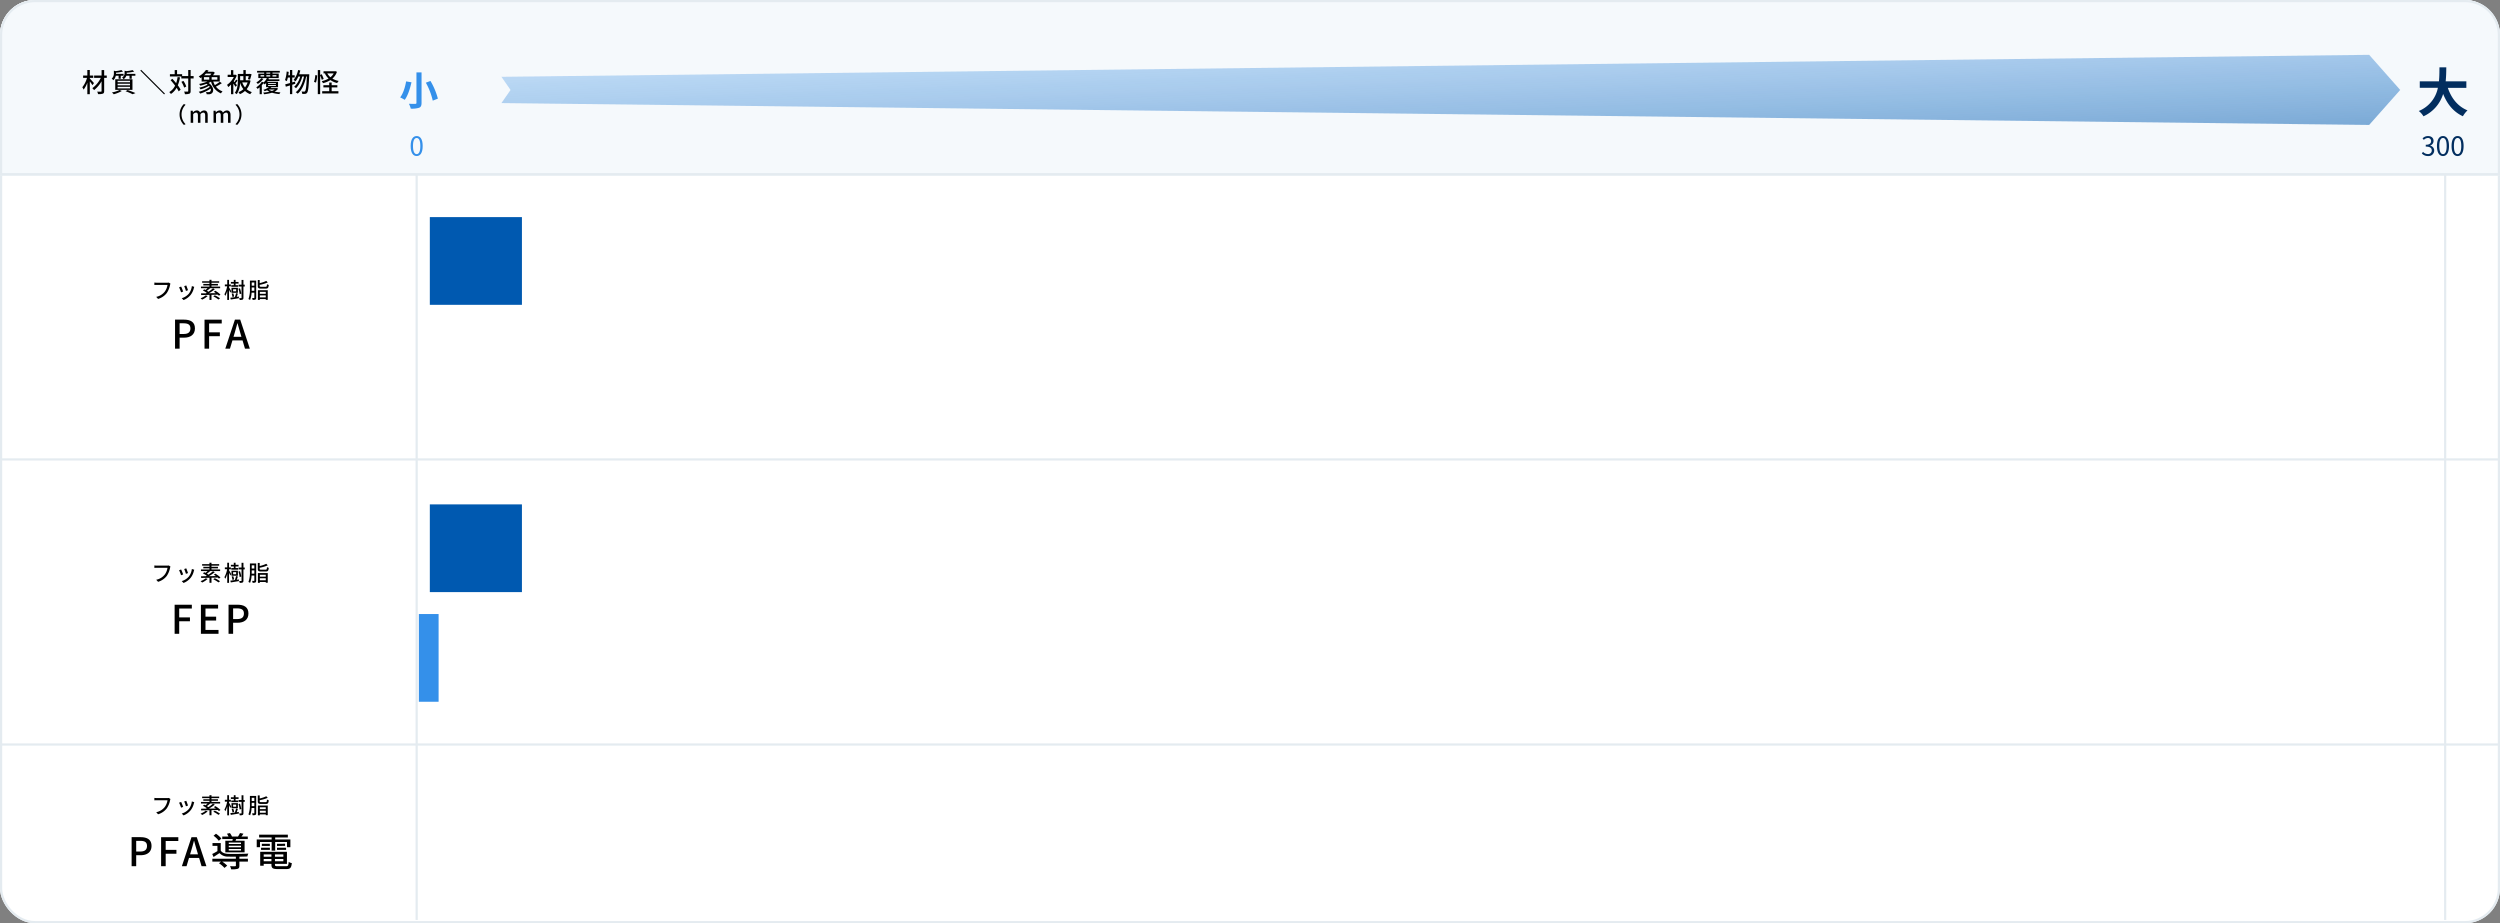 <svg xmlns="http://www.w3.org/2000/svg" xmlns:xlink="http://www.w3.org/1999/xlink" width="1140" height="421" viewBox="0 0 1140 421">
  <rect x="0" y="0" width="1140" height="421" fill="#808080" stroke="none"/>
  <defs>
    <linearGradient id="linear-gradient" x2="1" y2="1" gradientUnits="objectBoundingBox">
      <stop offset="0" stop-color="#3490ea" stop-opacity="0.502"/>
      <stop offset="1" stop-color="#0059b0"/>
    </linearGradient>
  </defs>
  <g id="グループ_129155" data-name="グループ 129155" transform="translate(-240 -6127)">
    <g id="長方形_23155" data-name="長方形 23155" transform="translate(240 6127)" fill="#fff" stroke="#e4ebf0" stroke-width="1">
      <rect width="1140" height="421" rx="16" stroke="none"/>
      <rect x="0.5" y="0.5" width="1139" height="420" rx="15.5" fill="none"/>
    </g>
    <g id="長方形_23150" data-name="長方形 23150" transform="translate(240 6127)" fill="#f5f9fc" stroke="#e4ebf0" stroke-width="1">
      <path d="M16,0H1124a16,16,0,0,1,16,16V80a0,0,0,0,1,0,0H0a0,0,0,0,1,0,0V16A16,16,0,0,1,16,0Z" stroke="none"/>
      <path d="M16,.5H1124A15.5,15.5,0,0,1,1139.5,16V79.5a0,0,0,0,1,0,0H.5a0,0,0,0,1,0,0V16A15.5,15.5,0,0,1,16,.5Z" fill="none"/>
    </g>
    <path id="パス_4488" data-name="パス 4488" d="M-53.148-4.116c-.276-.324-1.428-1.608-1.9-2.064v-.312h1.572V-7.56h-1.572v-2.508h-1.128V-7.56h-1.92v1.068h1.776A12.109,12.109,0,0,1-58.464-2.22a6.28,6.28,0,0,1,.588,1.08,11.081,11.081,0,0,0,1.7-3.18V.948h1.128v-5.82a20.945,20.945,0,0,1,1.212,1.716Zm5.832-3.444H-48.5v-2.5H-49.68v2.5h-3.4v1.068h3.048a12.706,12.706,0,0,1-3.876,4.7,4.75,4.75,0,0,1,.8.9,14.338,14.338,0,0,0,3.42-4.044v4.44c0,.216-.084.288-.3.288s-.972.012-1.692-.012a5.368,5.368,0,0,1,.4,1.14A6.181,6.181,0,0,0-49.1.708c.432-.18.6-.492.6-1.2v-6h1.188Zm10.368.084v1.392h1.02V-7.476h1.656v-.852H-38.22a2.61,2.61,0,0,0,.012-.3v-.216a19.632,19.632,0,0,0,3.4-.516l-.72-.672a19.381,19.381,0,0,1-2.856.468l-.8-.192v1.08a2.219,2.219,0,0,1-1.152,2.04,2.565,2.565,0,0,1,.684.756,3.108,3.108,0,0,0,1.26-1.6Zm-5.424,5.052h5.652v.72h-5.652Zm0-1.38h5.652V-3.1h-5.652Zm0-1.356h5.652v.684h-5.652Zm-1.08,4.152H-35.6v-4.86h-7.848Zm1.536-6.468v1.368h.984V-7.476h1.284v-.852H-43.1a2.034,2.034,0,0,0,.012-.264v-.252a18.156,18.156,0,0,0,3.168-.528l-.708-.684a16.414,16.414,0,0,1-2.664.492l-.78-.216v1.152a3.166,3.166,0,0,1-1,2.508,2.983,2.983,0,0,1,.744.708,3.8,3.8,0,0,0,1.116-2.064Zm.444,6.5A13.12,13.12,0,0,1-44.964.156a7.841,7.841,0,0,1,.84.828A15.9,15.9,0,0,0-40.452-.5Zm2.736.588A24.254,24.254,0,0,1-35.52.972l1.284-.528A37.907,37.907,0,0,0-37.824-.948ZM-20.784.684l-10.86-10.86-.372.372,10.86,10.86Zm5.772-7.548a16.064,16.064,0,0,1-.66,2.784c-.576-.7-1.176-1.392-1.752-1.992l-.78.636a31.185,31.185,0,0,1,2.052,2.5A6.983,6.983,0,0,1-18.816-.012a6.185,6.185,0,0,1,.756.864,8.117,8.117,0,0,0,2.592-2.82,12.122,12.122,0,0,1,.936,1.62l.9-.756a14.669,14.669,0,0,0-1.284-2,16.269,16.269,0,0,0,1-3.612Zm7.3-.444H-9.072v-2.76h-1.1v2.76h-2.772V-8.16h-2.316v-1.9h-1.08v1.9h-2.184v1.032h5.208v.9h3.144V-.5c0,.2-.084.264-.288.264s-.852.012-1.572-.012a5.158,5.158,0,0,1,.36,1.188A5.667,5.667,0,0,0-9.612.708c.384-.2.54-.528.54-1.212V-6.228h1.356Zm-3.36,4.776a9.023,9.023,0,0,0-1.308-2.58l-.912.432a9.991,9.991,0,0,1,1.26,2.628ZM-3.012-6.84H-.576v1.176H-3.012ZM.408-8.448a7.486,7.486,0,0,1-.6.78h-2.7c.288-.252.564-.516.816-.78Zm2.7,2.784H.516V-6.84H3.108Zm1.152.936A17.9,17.9,0,0,1,1.98-3.2a8.249,8.249,0,0,1-.732-1.62H4.212V-7.668h-3.1a11.528,11.528,0,0,0,.852-1.176l-.756-.492-.18.048H-1.356c.156-.192.3-.4.432-.588l-1.152-.24A9.458,9.458,0,0,1-5.388-7.164a3.123,3.123,0,0,1,.756.78c.2-.12.4-.252.576-.372v1.932H-1.4A19.5,19.5,0,0,1-5.2-3.72a6.69,6.69,0,0,1,.576.8,23.549,23.549,0,0,0,2.772-.852A4.555,4.555,0,0,1-1.32-3.4,13.765,13.765,0,0,1-5.148-2.028a5.289,5.289,0,0,1,.6.768,13.539,13.539,0,0,0,3.816-1.6,3.294,3.294,0,0,1,.384.468A14.306,14.306,0,0,1-5.364-.156a4.287,4.287,0,0,1,.648.828A15.969,15.969,0,0,0,.036-1.62,1.223,1.223,0,0,1-.24-.18,1.138,1.138,0,0,1-1,.012c-.276,0-.684-.012-1.08-.048a2.387,2.387,0,0,1,.3,1c.348.012.7.024.96.024A2.077,2.077,0,0,0,.456.636c1.2-.768,1.092-3.192-1.332-4.812A11.047,11.047,0,0,0,.252-4.788,7.745,7.745,0,0,0,4.764.588a4.312,4.312,0,0,1,.72-.936A6.3,6.3,0,0,1,2.46-2.5,21.787,21.787,0,0,0,5.148-4.068Zm7.812,1.572c-.12-.144-.4-.48-.708-.852.312-.348.66-.8.972-1.224l-.66-.492a10.825,10.825,0,0,1-.768,1.176c-.12-.144-.24-.276-.336-.4a12.084,12.084,0,0,0,1.392-2.6l-.588-.408-.192.036h-.8v-2.112H9.324V-7.92H7.812V-6.9h2.82A9.9,9.9,0,0,1,7.524-3.312a4.783,4.783,0,0,1,.54,1.02A9.343,9.343,0,0,0,9.348-3.444V.948H10.4V-3.876A16.522,16.522,0,0,1,11.412-2.4Zm2.9-4.128v1.872H13.5V-7.284ZM16.92-4.428a7.371,7.371,0,0,1-1.2,2.28,7.788,7.788,0,0,1-1.26-2.28Zm.636-1.032-.2.048h-1.3V-7.284h1.356A10.628,10.628,0,0,1,17.04-5.9l.972.192a22.2,22.2,0,0,0,.7-2.448l-.792-.168-.18.036h-1.68v-1.764h-1.08v1.764h-2.52v2.82c0,1.728-.132,4.14-1.392,5.832a5.242,5.242,0,0,1,.9.576,9.7,9.7,0,0,0,1.5-5.2,9.729,9.729,0,0,0,1.512,2.916A6.888,6.888,0,0,1,12.732.024a4.563,4.563,0,0,1,.648.924A8.152,8.152,0,0,0,15.708-.528,7.163,7.163,0,0,0,18.12.96,4.148,4.148,0,0,1,18.852,0a6.518,6.518,0,0,1-2.376-1.344A9.03,9.03,0,0,0,18.252-5.2ZM29.3-1.188A4.787,4.787,0,0,1,28-.516a5.028,5.028,0,0,1-1.464-.672Zm-3.048-2.04H29.82v.42H26.256Zm0-.936H29.82v.42H26.256ZM22.8-7.728h1.656V-7.1H22.8ZM25.452-8.9h1.764v.48H25.452Zm4.584,1.176V-7.1H28.26v-.624ZM25.452-7.1v-.624h1.764V-7.1Zm4.788,5.22-.192.036H27.36c.144-.132.288-.264.42-.408h3.012v-2.46H25.8a2.43,2.43,0,0,0,.252-.36H31.4v-.756H26.52c.06-.12.108-.252.168-.36l-.78-.216h5.184V-8.424H28.26V-8.9h3.324v-.78H21.24v.78h3.216v.48H21.792v2.016H25.7a6.03,6.03,0,0,1-1.476,1.98L23.4-4.716a8.174,8.174,0,0,1-2.556,2.532,5.1,5.1,0,0,1,.612.72c.312-.216.636-.468.948-.72V.948h.984V-3.144a9.594,9.594,0,0,0,.72-.876,5.314,5.314,0,0,1,.576.516,6.418,6.418,0,0,0,.648-.636v1.884h1.26A8.218,8.218,0,0,1,24.1-1.02a3.966,3.966,0,0,1,.588.6c.372-.132.756-.276,1.1-.432a6.16,6.16,0,0,0,1.08.672,18.889,18.889,0,0,1-2.844.4,3.032,3.032,0,0,1,.4.756,18.355,18.355,0,0,0,3.612-.7A15.878,15.878,0,0,0,31.4.9a3.533,3.533,0,0,1,.5-.768A21.315,21.315,0,0,1,29.172-.2a4.556,4.556,0,0,0,1.644-1.344ZM23.124-6.336A7.117,7.117,0,0,1,20.9-4.428a7.2,7.2,0,0,1,.66.7A8.889,8.889,0,0,0,24.1-6.024Zm15.4,1.548-1.26.36V-6.636h1.116V-7.692H37.26v-2.376H36.228v2.376H35.46c.084-.5.144-1.02.2-1.536l-.948-.156a13.884,13.884,0,0,1-.756,3.912,6.723,6.723,0,0,1,.816.5,11.755,11.755,0,0,0,.492-1.668h.96v2.52c-.816.228-1.572.432-2.172.588l.288,1.068,1.884-.576V.936H37.26v-4.3c.468-.144.936-.288,1.4-.444Zm1.92-3.348c.18-.552.36-1.14.492-1.74l-1.008-.192a10.172,10.172,0,0,1-2.052,4.536,8.483,8.483,0,0,1,.864.636,9.006,9.006,0,0,0,1.3-2.208h.852a9.719,9.719,0,0,1-2.772,4.7,4.028,4.028,0,0,1,.864.636A11.529,11.529,0,0,0,41.82-7.1h.8c-.6,2.9-1.86,5.772-3.792,7.152a5.06,5.06,0,0,1,.924.66C41.7-.852,42.984-4.008,43.6-7.1h.336c-.216,4.56-.468,6.264-.816,6.66a.46.46,0,0,1-.432.216c-.228,0-.672,0-1.176-.048A2.638,2.638,0,0,1,41.82.816,6.928,6.928,0,0,0,43.176.792a1.133,1.133,0,0,0,.876-.528c.468-.588.7-2.484.96-7.872.012-.144.012-.528.012-.528Zm7.632,3.792a11.572,11.572,0,0,0,.54-3.288L47.76-7.74A11.013,11.013,0,0,1,47.2-4.656Zm3.516-1.668a14.947,14.947,0,0,0-.876-2.136l-.72.312v-2.22h-1.08V.936h1.08V-7.6A17.173,17.173,0,0,1,50.736-5.6Zm3.648,3.864h2.592v-1H55.236V-4.356H54.12v1.212H51.468v1H54.12V-.4h-3.2V.612h7.4V-.4H55.236Zm.912-6.372a5.81,5.81,0,0,1-1.464,1.74,6.033,6.033,0,0,1-1.44-1.74Zm.792-1.032-.2.048h-5.22v.984h.948l-.288.1A8.089,8.089,0,0,0,53.82-6.18a9.681,9.681,0,0,1-3.108,1.164,3.922,3.922,0,0,1,.552.948,11.178,11.178,0,0,0,3.408-1.416,9.134,9.134,0,0,0,3.084,1.356,3.682,3.682,0,0,1,.708-.96,9.1,9.1,0,0,1-2.892-1.068,7.178,7.178,0,0,0,2.076-3.1ZM-12.13,14.98l.76-.36a6.223,6.223,0,0,1-1.84-4.42,6.223,6.223,0,0,1,1.84-4.42l-.76-.36a6.662,6.662,0,0,0-1.98,4.78A6.662,6.662,0,0,0-12.13,14.98ZM-9.05,14h1.14V10.1a1.856,1.856,0,0,1,1.24-.75c.63,0,.92.38.92,1.33V14H-4.6V10.1a1.836,1.836,0,0,1,1.24-.75c.62,0,.92.38.92,1.33V14h1.15V10.54c0-1.4-.54-2.18-1.69-2.18A2.534,2.534,0,0,0-4.77,9.37,1.468,1.468,0,0,0-6.29,8.36a2.4,2.4,0,0,0-1.7.91h-.03l-.09-.77h-.94ZM1.37,14H2.51V10.1a1.856,1.856,0,0,1,1.24-.75c.63,0,.92.38.92,1.33V14H5.82V10.1a1.836,1.836,0,0,1,1.24-.75c.62,0,.92.38.92,1.33V14H9.13V10.54c0-1.4-.54-2.18-1.69-2.18A2.534,2.534,0,0,0,5.65,9.37,1.468,1.468,0,0,0,4.13,8.36a2.4,2.4,0,0,0-1.7.91H2.4L2.31,8.5H1.37ZM12.13,5.42l-.76.36a6.229,6.229,0,0,1,0,8.84l.76.36a6.76,6.76,0,0,0,0-9.56Z" transform="translate(336 6169)"/>
    <path id="パス_4494" data-name="パス 4494" d="M-16.182,0h2.088V-5.022h2c2.88,0,4.986-1.332,4.986-4.23,0-2.988-2.106-4-5.058-4h-4.014Zm2.088-6.7v-4.878h1.728c2.106,0,3.2.576,3.2,2.322S-10.17-6.7-12.294-6.7ZM-2.736,0H-.648V-5.706h4.9V-7.452h-4.9V-11.5h5.76v-1.746H-2.736ZM10.476-5.418l.54-1.782c.432-1.44.846-2.9,1.224-4.41h.072c.414,1.494.81,2.97,1.26,4.41l.522,1.782ZM15.714,0h2.214L13.536-13.248H11.124L6.732,0H8.856L9.99-3.78H14.6Z" transform="translate(336 6286)"/>
    <path id="パス_4493" data-name="パス 4493" d="M-19.04-7.15a2.548,2.548,0,0,1-.64.07h-4.85a8.968,8.968,0,0,1-1.08-.08v1.12c.25-.02.65-.04,1.08-.04h4.91a6.905,6.905,0,0,1-1.25,3.07,6.6,6.6,0,0,1-3.9,2.38l.85.94A7.765,7.765,0,0,0-19.94-2.4a9.914,9.914,0,0,0,1.49-3.67,3.039,3.039,0,0,1,.18-.58Zm7.97,1.31-.94.31a18.289,18.289,0,0,1,.8,2.2l.94-.34C-10.4-4.11-10.89-5.42-11.07-5.84Zm2.55.29A6.941,6.941,0,0,1-9.85-2.13,6.815,6.815,0,0,1-13.13-.02l.83.85A7.834,7.834,0,0,0-9.01-1.59,8.044,8.044,0,0,0-7.61-4.6a5.553,5.553,0,0,1,.19-.6Zm-4.88.23-.94.34a20.423,20.423,0,0,1,.91,2.28l.95-.35C-12.67-3.59-13.17-4.86-13.4-5.32Zm11.22,4A7.954,7.954,0,0,1-4.54.01a6.245,6.245,0,0,1,.71.63A10.026,10.026,0,0,0-1.31-1Zm6.71-.35A11.669,11.669,0,0,0,2.17-3.42l-.65.48c.3.18.62.4.93.62-1.07.02-2.14.04-3.16.05A24.943,24.943,0,0,0,1.96-4.08l-.83-.45A18.425,18.425,0,0,1-.95-2.95c-.21-.15-.45-.3-.7-.46.46-.32,1.01-.76,1.5-1.18H4.38v-.72H.44v-.53H3.39v-.69H.44v-.53h3.5v-.69H.44V-8.4H-.49v.65H-3.83v.69H-.49v.53h-2.8v.69h2.8v.53H-4.36v.72h3a8.781,8.781,0,0,1-.94.81l-.58-.29-.61.52A13.168,13.168,0,0,1-1.71-2.47c-.13.08-.26.15-.39.22-.84.01-1.6.02-2.23.02l.06.77c1.03-.02,2.35-.04,3.79-.08V.77H.44V-1.56c.95-.02,1.93-.05,2.88-.08a6.135,6.135,0,0,1,.51.5ZM1.26-.85A13.111,13.111,0,0,1,3.61.58L4.33.05A12.424,12.424,0,0,0,1.95-1.33Zm9.35-5.11H9.46v.74h3.1v-.74H11.42v-.73h1.36v-.76H11.42v-.94h-.81v.94H9.28v.76h1.33Zm1.08,2.82H10.31V-4.1h1.38Zm.79-1.62H9.56v2.29h2.92ZM10.77-.79a7.124,7.124,0,0,0-.42-1.49l-.71.19a8.02,8.02,0,0,1,.37,1.53ZM9.43-3.23c-.14-.27-.75-1.35-.99-1.73v-.47h.84v-.85H8.44V-8.39H7.62v2.11H6.53v.85H7.58A11.745,11.745,0,0,1,6.33-1.82a3.6,3.6,0,0,1,.41.75,9.685,9.685,0,0,0,.88-2.26V.78h.82V-3.88c.21.47.44,1,.55,1.31Zm2.51,2.6c.18-.43.36-.99.55-1.49l-.85-.2a14.322,14.322,0,0,1-.52,1.76l.11.03c-.83.13-1.61.24-2.2.31l.22.81C10.26.42,11.64.2,12.94-.02L12.9-.78Zm2.08-1.48a13.779,13.779,0,0,0-.59-2.44l-.69.2a13.469,13.469,0,0,1,.54,2.5ZM15.6-6.19h-.59V-8.36h-.86v2.17H12.78v.85h1.37v5.1c0,.13-.04.17-.17.18s-.52.01-.93-.01a3.4,3.4,0,0,1,.27.86A3.171,3.171,0,0,0,14.64.62c.27-.15.37-.4.37-.87V-5.34h.59Zm3.16,2.78c.02-.37.02-.74.02-1.06v-.44h1.2v1.5ZM19.98-7.2v1.45h-1.2V-7.2Zm.84-.85H17.96v3.58A12.729,12.729,0,0,1,17.29.38a3.222,3.222,0,0,1,.75.42,10.492,10.492,0,0,0,.68-3.35h1.26V-.28c0,.13-.05.17-.17.17s-.48.01-.86-.01a3.307,3.307,0,0,1,.24.88A2.765,2.765,0,0,0,20.47.59c.27-.15.35-.43.35-.86ZM25.19-2.9v.86h-2.7V-2.9ZM22.49-.39V-1.3h2.7v.91ZM21.61.78h.88V.38h2.7V.74h.91V-3.68H21.61Zm1.52-6.01c-.6,0-.71-.06-.71-.4V-6.1a17.4,17.4,0,0,0,3.67-1.1l-.66-.71A13.552,13.552,0,0,1,22.42-6.9V-8.31h-.87v2.69c0,.96.31,1.22,1.51,1.22h2.1c1,0,1.27-.34,1.4-1.67a2.709,2.709,0,0,1-.82-.35c-.06,1.03-.14,1.19-.65,1.19Z" transform="translate(336 6263)"/>
    <path id="パス_4495" data-name="パス 4495" d="M-19.04-7.15a2.548,2.548,0,0,1-.64.07h-4.85a8.968,8.968,0,0,1-1.08-.08v1.12c.25-.02.65-.04,1.08-.04h4.91a6.905,6.905,0,0,1-1.25,3.07,6.6,6.6,0,0,1-3.9,2.38l.85.94A7.765,7.765,0,0,0-19.94-2.4a9.914,9.914,0,0,0,1.49-3.67,3.039,3.039,0,0,1,.18-.58Zm7.97,1.31-.94.31a18.289,18.289,0,0,1,.8,2.2l.94-.34C-10.4-4.11-10.89-5.42-11.07-5.84Zm2.55.29A6.941,6.941,0,0,1-9.85-2.13,6.815,6.815,0,0,1-13.13-.02l.83.85A7.834,7.834,0,0,0-9.01-1.59,8.044,8.044,0,0,0-7.61-4.6a5.553,5.553,0,0,1,.19-.6Zm-4.88.23-.94.34a20.423,20.423,0,0,1,.91,2.28l.95-.35C-12.67-3.59-13.17-4.86-13.4-5.32Zm11.22,4A7.954,7.954,0,0,1-4.54.01a6.245,6.245,0,0,1,.71.63A10.026,10.026,0,0,0-1.31-1Zm6.71-.35A11.669,11.669,0,0,0,2.17-3.42l-.65.48c.3.18.62.4.93.62-1.07.02-2.14.04-3.16.05A24.943,24.943,0,0,0,1.96-4.08l-.83-.45A18.425,18.425,0,0,1-.95-2.95c-.21-.15-.45-.3-.7-.46.46-.32,1.01-.76,1.5-1.18H4.38v-.72H.44v-.53H3.39v-.69H.44v-.53h3.5v-.69H.44V-8.4H-.49v.65H-3.83v.69H-.49v.53h-2.8v.69h2.8v.53H-4.36v.72h3a8.781,8.781,0,0,1-.94.81l-.58-.29-.61.52A13.168,13.168,0,0,1-1.71-2.47c-.13.08-.26.15-.39.22-.84.01-1.6.02-2.23.02l.06.77c1.03-.02,2.35-.04,3.79-.08V.77H.44V-1.56c.95-.02,1.93-.05,2.88-.08a6.135,6.135,0,0,1,.51.5ZM1.26-.85A13.111,13.111,0,0,1,3.61.58L4.33.05A12.424,12.424,0,0,0,1.95-1.33Zm9.35-5.11H9.46v.74h3.1v-.74H11.42v-.73h1.36v-.76H11.42v-.94h-.81v.94H9.28v.76h1.33Zm1.08,2.82H10.31V-4.1h1.38Zm.79-1.62H9.56v2.29h2.92ZM10.77-.79a7.124,7.124,0,0,0-.42-1.49l-.71.19a8.02,8.02,0,0,1,.37,1.53ZM9.43-3.23c-.14-.27-.75-1.35-.99-1.73v-.47h.84v-.85H8.44V-8.39H7.62v2.11H6.53v.85H7.58A11.745,11.745,0,0,1,6.33-1.82a3.6,3.6,0,0,1,.41.75,9.685,9.685,0,0,0,.88-2.26V.78h.82V-3.88c.21.47.44,1,.55,1.31Zm2.51,2.6c.18-.43.36-.99.55-1.49l-.85-.2a14.322,14.322,0,0,1-.52,1.76l.11.03c-.83.13-1.61.24-2.2.31l.22.81C10.26.42,11.64.2,12.94-.02L12.9-.78Zm2.08-1.48a13.779,13.779,0,0,0-.59-2.44l-.69.2a13.469,13.469,0,0,1,.54,2.5ZM15.6-6.19h-.59V-8.36h-.86v2.17H12.78v.85h1.37v5.1c0,.13-.04.17-.17.18s-.52.01-.93-.01a3.4,3.4,0,0,1,.27.86A3.171,3.171,0,0,0,14.64.62c.27-.15.37-.4.37-.87V-5.34h.59Zm3.16,2.78c.02-.37.02-.74.02-1.06v-.44h1.2v1.5ZM19.98-7.2v1.45h-1.2V-7.2Zm.84-.85H17.96v3.58A12.729,12.729,0,0,1,17.29.38a3.222,3.222,0,0,1,.75.42,10.492,10.492,0,0,0,.68-3.35h1.26V-.28c0,.13-.05.17-.17.17s-.48.01-.86-.01a3.307,3.307,0,0,1,.24.88A2.765,2.765,0,0,0,20.47.59c.27-.15.35-.43.35-.86ZM25.19-2.9v.86h-2.7V-2.9ZM22.49-.39V-1.3h2.7v.91ZM21.61.78h.88V.38h2.7V.74h.91V-3.68H21.61Zm1.52-6.01c-.6,0-.71-.06-.71-.4V-6.1a17.4,17.4,0,0,0,3.67-1.1l-.66-.71A13.552,13.552,0,0,1,22.42-6.9V-8.31h-.87v2.69c0,.96.31,1.22,1.51,1.22h2.1c1,0,1.27-.34,1.4-1.67a2.709,2.709,0,0,1-.82-.35c-.06,1.03-.14,1.19-.65,1.19Z" transform="translate(336 6392)"/>
    <path id="パス_4497" data-name="パス 4497" d="M-19.04-7.15a2.548,2.548,0,0,1-.64.07h-4.85a8.968,8.968,0,0,1-1.08-.08v1.12c.25-.02.65-.04,1.08-.04h4.91a6.905,6.905,0,0,1-1.25,3.07,6.6,6.6,0,0,1-3.9,2.38l.85.94A7.765,7.765,0,0,0-19.94-2.4a9.914,9.914,0,0,0,1.49-3.67,3.039,3.039,0,0,1,.18-.58Zm7.97,1.31-.94.31a18.289,18.289,0,0,1,.8,2.2l.94-.34C-10.4-4.11-10.89-5.42-11.07-5.84Zm2.55.29A6.941,6.941,0,0,1-9.85-2.13,6.815,6.815,0,0,1-13.13-.02l.83.85A7.834,7.834,0,0,0-9.01-1.59,8.044,8.044,0,0,0-7.61-4.6a5.553,5.553,0,0,1,.19-.6Zm-4.88.23-.94.34a20.423,20.423,0,0,1,.91,2.28l.95-.35C-12.67-3.59-13.17-4.86-13.4-5.32Zm11.22,4A7.954,7.954,0,0,1-4.54.01a6.245,6.245,0,0,1,.71.63A10.026,10.026,0,0,0-1.31-1Zm6.71-.35A11.669,11.669,0,0,0,2.17-3.42l-.65.48c.3.18.62.4.93.62-1.07.02-2.14.04-3.16.05A24.943,24.943,0,0,0,1.96-4.08l-.83-.45A18.425,18.425,0,0,1-.95-2.95c-.21-.15-.45-.3-.7-.46.46-.32,1.01-.76,1.5-1.18H4.38v-.72H.44v-.53H3.39v-.69H.44v-.53h3.5v-.69H.44V-8.4H-.49v.65H-3.83v.69H-.49v.53h-2.8v.69h2.8v.53H-4.36v.72h3a8.781,8.781,0,0,1-.94.81l-.58-.29-.61.52A13.168,13.168,0,0,1-1.71-2.47c-.13.08-.26.15-.39.22-.84.01-1.6.02-2.23.02l.06.77c1.03-.02,2.35-.04,3.79-.08V.77H.44V-1.56c.95-.02,1.93-.05,2.88-.08a6.135,6.135,0,0,1,.51.5ZM1.26-.85A13.111,13.111,0,0,1,3.61.58L4.33.05A12.424,12.424,0,0,0,1.95-1.33Zm9.35-5.11H9.46v.74h3.1v-.74H11.42v-.73h1.36v-.76H11.42v-.94h-.81v.94H9.28v.76h1.33Zm1.08,2.82H10.31V-4.1h1.38Zm.79-1.62H9.56v2.29h2.92ZM10.77-.79a7.124,7.124,0,0,0-.42-1.49l-.71.19a8.02,8.02,0,0,1,.37,1.53ZM9.43-3.23c-.14-.27-.75-1.35-.99-1.73v-.47h.84v-.85H8.44V-8.39H7.62v2.11H6.53v.85H7.58A11.745,11.745,0,0,1,6.33-1.82a3.6,3.6,0,0,1,.41.75,9.685,9.685,0,0,0,.88-2.26V.78h.82V-3.88c.21.47.44,1,.55,1.31Zm2.51,2.6c.18-.43.36-.99.55-1.49l-.85-.2a14.322,14.322,0,0,1-.52,1.76l.11.03c-.83.13-1.61.24-2.2.31l.22.81C10.26.42,11.64.2,12.94-.02L12.9-.78Zm2.08-1.48a13.779,13.779,0,0,0-.59-2.44l-.69.2a13.469,13.469,0,0,1,.54,2.5ZM15.6-6.19h-.59V-8.36h-.86v2.17H12.78v.85h1.37v5.1c0,.13-.04.17-.17.18s-.52.01-.93-.01a3.4,3.4,0,0,1,.27.86A3.171,3.171,0,0,0,14.64.62c.27-.15.37-.4.37-.87V-5.34h.59Zm3.16,2.78c.02-.37.02-.74.02-1.06v-.44h1.2v1.5ZM19.98-7.2v1.45h-1.2V-7.2Zm.84-.85H17.96v3.58A12.729,12.729,0,0,1,17.29.38a3.222,3.222,0,0,1,.75.42,10.492,10.492,0,0,0,.68-3.35h1.26V-.28c0,.13-.05.17-.17.17s-.48.01-.86-.01a3.307,3.307,0,0,1,.24.88A2.765,2.765,0,0,0,20.47.59c.27-.15.35-.43.35-.86ZM25.19-2.9v.86h-2.7V-2.9ZM22.49-.39V-1.3h2.7v.91ZM21.61.78h.88V.38h2.7V.74h.91V-3.68H21.61Zm1.52-6.01c-.6,0-.71-.06-.71-.4V-6.1a17.4,17.4,0,0,0,3.67-1.1l-.66-.71A13.552,13.552,0,0,1,22.42-6.9V-8.31h-.87v2.69c0,.96.31,1.22,1.51,1.22h2.1c1,0,1.27-.34,1.4-1.67a2.709,2.709,0,0,1-.82-.35c-.06,1.03-.14,1.19-.65,1.19Z" transform="translate(336 6498)"/>
    <path id="パス_4490" data-name="パス 4490" d="M.006.156c1.668,0,2.736-1.524,2.736-4.584S1.674-8.964.006-8.964-2.742-7.488-2.742-4.428-1.674.156.006.156Zm0-.876C-1-.72-1.674-1.836-1.674-4.428-1.674-7-1-8.076.006-8.076S1.674-7,1.674-4.428C1.674-1.836,1-.72.006-.72Z" transform="translate(430 6198)" fill="#3490ea"/>
    <path id="パス_4492" data-name="パス 4492" d="M-6.822.156A2.561,2.561,0,0,0-4-2.352,2.262,2.262,0,0,0-5.874-4.584v-.048A2.193,2.193,0,0,0-4.3-6.756c0-1.416-1.08-2.208-2.556-2.208a3.522,3.522,0,0,0-2.46,1.056l.588.7a2.745,2.745,0,0,1,1.824-.876A1.374,1.374,0,0,1-5.418-6.672c0,.948-.624,1.68-2.436,1.68v.84c2.028,0,2.736.708,2.736,1.764A1.62,1.62,0,0,1-6.906-.756,2.908,2.908,0,0,1-9.09-1.764l-.552.72A3.641,3.641,0,0,0-6.822.156Zm6.828,0c1.668,0,2.736-1.524,2.736-4.584S1.674-8.964.006-8.964-2.742-7.488-2.742-4.428-1.674.156.006.156Zm0-.876C-1-.72-1.674-1.836-1.674-4.428-1.674-7-1-8.076.006-8.076S1.674-7,1.674-4.428C1.674-1.836,1-.72.006-.72Zm6.66.876C8.334.156,9.4-1.368,9.4-4.428S8.334-8.964,6.666-8.964,3.918-7.488,3.918-4.428,4.986.156,6.666.156Zm0-.876c-1.008,0-1.68-1.116-1.68-3.708,0-2.568.672-3.648,1.68-3.648S8.334-7,8.334-4.428C8.334-1.836,7.662-.72,6.666-.72Z" transform="translate(1354 6198)" fill="#022e5f"/>
    <path id="パス_4496" data-name="パス 4496" d="M-16.371,0h2.088V-5.706h4.9V-7.452h-4.9V-11.5h5.76v-1.746h-7.848ZM-4.383,0H3.645V-1.764H-2.3V-6.048h4.86V-7.812H-2.3V-11.5H3.447v-1.746h-7.83Zm12.6,0H10.3V-5.022h2c2.88,0,4.986-1.332,4.986-4.23,0-2.988-2.106-4-5.058-4H8.217ZM10.3-6.7v-4.878h1.728c2.106,0,3.2.576,3.2,2.322S14.229-6.7,12.1-6.7Z" transform="translate(336 6416)"/>
    <path id="パス_4498" data-name="パス 4498" d="M-35.982,0h2.088V-5.022h2c2.88,0,4.986-1.332,4.986-4.23,0-2.988-2.106-4-5.058-4h-4.014Zm2.088-6.7v-4.878h1.728c2.106,0,3.2.576,3.2,2.322S-29.97-6.7-32.094-6.7ZM-22.536,0h2.088V-5.706h4.9V-7.452h-4.9V-11.5h5.76v-1.746h-7.848ZM-9.324-5.418l.54-1.782c.432-1.44.846-2.9,1.224-4.41h.072c.414,1.494.81,2.97,1.26,4.41l.522,1.782ZM-4.086,0h2.214L-6.264-13.248H-8.676L-13.068,0h2.124L-9.81-3.78H-5.2ZM13.9-10.134H8.316V-10.8H13.9Zm0,1.494H8.316v-.7H13.9Zm0,1.494H8.316v-.7H13.9ZM6.75-11.628v5.292h8.784v-5.292h-4.14c.09-.234.2-.486.306-.756h5.292v-1.17h-2.88a12.242,12.242,0,0,0,.9-1.278l-1.566-.306a14.532,14.532,0,0,1-.9,1.584H9.774a7.07,7.07,0,0,0-.936-1.566l-1.35.306a8.638,8.638,0,0,1,.7,1.26H5.346v1.17h4.788c-.054.252-.108.522-.18.756Zm-1.8-.99a11.53,11.53,0,0,0-2.466-2.2l-1.1.918a11.32,11.32,0,0,1,2.394,2.3Zm8.208,8.262c1.368-.018,2.7-.054,3.636-.09a5.946,5.946,0,0,1,.45-1.314c-2.376.144-7.02.2-9.126.126C6.534-5.688,5.31-6.12,4.662-7.128v-3.42H.9V-9.27H3.15v2.376A26.935,26.935,0,0,1,.774-5.58l.612,1.368c.954-.63,1.836-1.206,2.7-1.782a5.115,5.115,0,0,0,4.05,1.6c.864.036,2.106.036,3.42.036v.936H.828v1.3h3.96L3.87-1.35A13.29,13.29,0,0,1,6.372.774L7.6-.27a13.575,13.575,0,0,0-2.3-1.854h6.264V-.306c0,.234-.09.288-.378.306-.27.018-1.278.018-2.3-.018A4.86,4.86,0,0,1,9.4,1.4a9.776,9.776,0,0,0,2.97-.216c.63-.234.792-.648.792-1.458V-2.124h3.888v-1.3H13.158ZM27.864-7.11h1.62v-3.942h5.382v2.376h1.548V-12.2h-6.93v-.918h5.778V-14.4h-13.1v1.278h5.706v.918h-6.8v3.528h1.494v-2.376h5.31Zm2.448-.36h4.14v-.972h-4.14Zm0-2.772v.972H34v-.972ZM23.04-7.47h4.032v-.972H23.04Zm.36-2.772v.972h3.654v-.972Zm.846,7.974V-3.294h3.528v1.026ZM27.774-5.4v1.062H24.246V-5.4ZM33.21-4.338H29.376V-5.4H33.21Zm-3.834,2.07V-3.294H33.21v1.026ZM30.708,0c-1.116,0-1.332-.108-1.332-.738V-1.08h5.472V-6.57h-12.2V-.216h1.6V-1.08h3.528v.342c0,1.62.612,2.034,2.826,2.034h3.942c1.818,0,2.3-.558,2.52-2.736a3.493,3.493,0,0,1-1.422-.54C35.532-.306,35.352,0,34.452,0Z" transform="translate(336 6522)"/>
    <rect id="長方形_23151" data-name="長方形 23151" width="1140" height="1" transform="translate(240 6336)" fill="#e4ebf0"/>
    <rect id="長方形_30320" data-name="長方形 30320" width="1140" height="1" transform="translate(240 6206)" fill="#e4ebf0"/>
    <rect id="長方形_23152" data-name="長方形 23152" width="1140" height="1" transform="translate(240 6466)" fill="#e4ebf0"/>
    <line id="線_44" data-name="線 44" y2="340" transform="translate(430 6206.5)" fill="none" stroke="#e4ebf0" stroke-width="1"/>
    <line id="線_94" data-name="線 94" y2="340" transform="translate(1355 6206.5)" fill="none" stroke="#e4ebf0" stroke-width="1"/>
    <rect id="長方形_30317" data-name="長方形 30317" width="42" height="40" transform="translate(436 6226)" fill="#0059b0"/>
    <rect id="長方形_30319" data-name="長方形 30319" width="42" height="40" transform="translate(436 6357)" fill="#0059b0"/>
    <rect id="長方形_30318" data-name="長方形 30318" width="9" height="40" transform="translate(431 6407)" fill="#3490ea"/>
    <path id="パス_4489" data-name="パス 4489" d="M-1.1-14.994V-1.116c0,.342-.144.468-.54.468-.4.018-1.728.018-2.9-.036A9.632,9.632,0,0,1-3.69,1.548,11.007,11.007,0,0,0,.126,1.134c.792-.342,1.1-.936,1.1-2.25V-14.994Zm4.284,4.7a30.947,30.947,0,0,1,3.15,8.19l2.34-.918a31.48,31.48,0,0,0-3.384-8.064Zm-9-.594C-6.192-8.55-7.092-5.4-8.532-3.582A18.029,18.029,0,0,1-6.444-2.466c1.494-1.98,2.466-5.328,3.078-8.01Z" transform="translate(431 6175)" fill="#3490ea"/>
    <path id="パス_4491" data-name="パス 4491" d="M10.656-10.944V-13.9H1.224c.24-2.232.264-4.44.288-6.408h-3.12c-.024,1.968,0,4.152-.24,6.408h-8.736v2.952h8.256A14.387,14.387,0,0,1-11.04-.384,8.456,8.456,0,0,1-8.9,2.04,16.519,16.519,0,0,0,.072-8.16c1.872,4.632,4.656,8.136,9,10.176A11.486,11.486,0,0,1,11.184-.672C6.7-2.5,3.792-6.264,2.208-10.944Z" transform="translate(1354 6178)" fill="#022e5f"/>
    <path id="パス_2409" data-name="パス 2409" d="M-220-.07,631.684-10.1,645.838,5.919,631.684,21.871-220,11.9l4.154-5.982Z" transform="translate(688.654 6162.1)" opacity="0.5" fill="url(#linear-gradient)"/>
  </g>
</svg>
